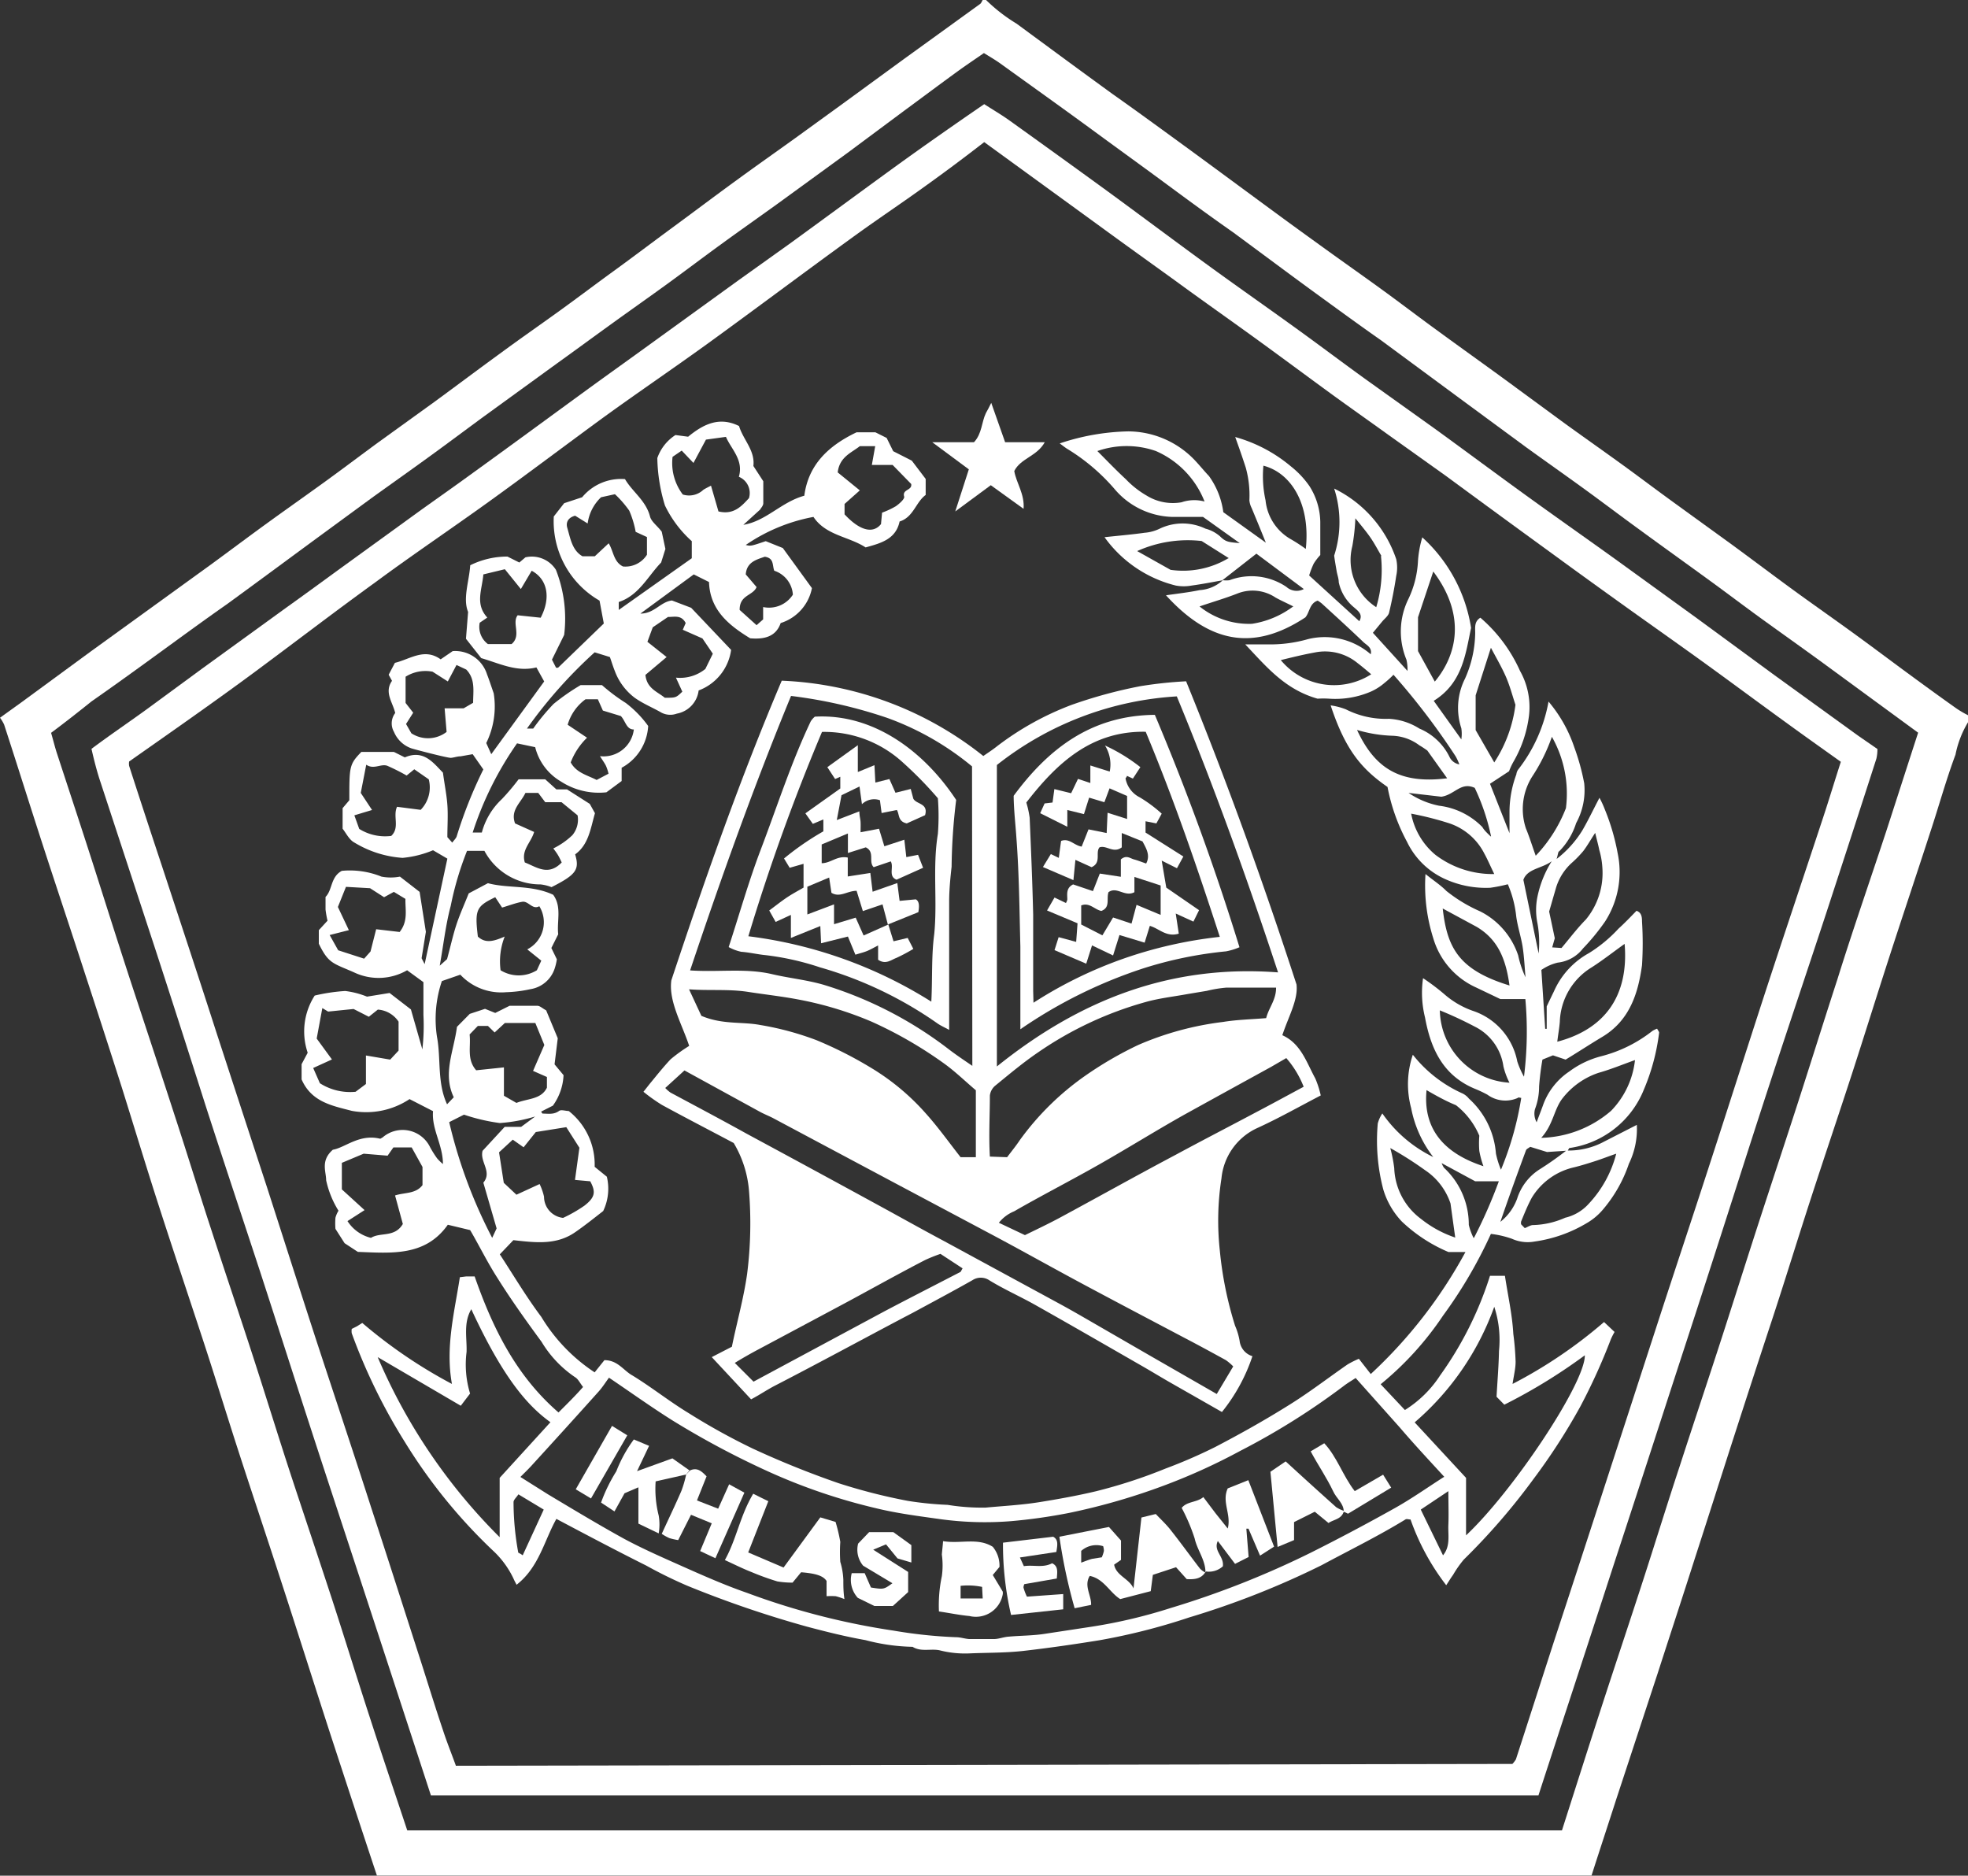 <svg xmlns="http://www.w3.org/2000/svg" viewBox="0 0 129.07 123.01"><rect x="0" y="0" width="129.07" height="123.01" fill="#333333" stroke="none"/><defs><style>.cls-1{fill:#fff;}</style></defs><g id="Layer_2" data-name="Layer 2"><g id="Layer_1-2" data-name="Layer 1"><g id="sUDZjV.tif"><path class="cls-1" d="M64.67,0a11,11,0,0,0,2,1.55C68.79,3.11,70.89,4.66,73,6.19c1.42,1,2.87,2.06,4.3,3.1,2.1,1.53,4.19,3.08,6.29,4.62,1.1.81,2.22,1.62,3.33,2.42,1.26.91,2.53,1.8,3.78,2.71s2.32,1.73,3.49,2.58c1.57,1.15,3.16,2.28,4.73,3.43l3.5,2.57c1.25.91,2.52,1.8,3.78,2.71s2.38,1.76,3.58,2.63l3.77,2.73c1.46,1.07,2.9,2.16,4.36,3.22,1.26.91,2.53,1.8,3.78,2.71s2.27,1.68,3.4,2.51,2.16,1.58,3.25,2.35a6.79,6.79,0,0,0,.74.43v.44a6.57,6.57,0,0,0-.83,2.14c-.62,1.66-1.09,3.38-1.65,5.07-.9,2.78-1.83,5.54-2.73,8.32-.8,2.47-1.57,4.95-2.37,7.42-.9,2.77-1.84,5.54-2.74,8.31s-1.69,5.36-2.56,8-1.66,5.07-2.48,7.61-1.71,5.35-2.57,8c-.8,2.51-1.62,5-2.43,7.51L106,118c-.53,1.65-1.08,3.31-1.62,5H24.72c-1-3-2-6.06-3-9.11-1.13-3.48-2.24-7-3.37-10.46-.9-2.78-1.83-5.54-2.73-8.32-.8-2.47-1.57-5-2.37-7.42-.91-2.77-1.84-5.54-2.74-8.32S8.83,74,8,71.35q-1.2-3.76-2.43-7.51c-.9-2.78-1.83-5.55-2.73-8.32s-1.71-5.36-2.57-8A2.4,2.4,0,0,0,0,47.07l1.39-1,4.54-3.33,3.25-2.35,4.74-3.43c1.16-.85,2.32-1.72,3.49-2.57s2.52-1.8,3.78-2.71,2.38-1.76,3.58-2.64l3.77-2.72c1.46-1.07,2.91-2.16,4.37-3.22,1.25-.92,2.52-1.8,3.78-2.71s2.38-1.76,3.58-2.63S42.79,15.89,44,15c1.46-1.07,2.9-2.16,4.36-3.22,1.26-.92,2.53-1.81,3.78-2.71l3.16-2.29,4-2.92L64.28.26c.08-.06.11-.17.17-.26ZM3.35,48.06c.16.55.25.93.37,1.3C4.55,51.9,5.39,54.43,6.21,57s1.7,5.36,2.57,8,1.83,5.54,2.73,8.32c.81,2.47,1.58,5,2.38,7.43.9,2.77,1.84,5.54,2.74,8.32s1.69,5.36,2.56,8,1.71,5.13,2.55,7.7,1.7,5.37,2.56,8c.79,2.44,1.61,4.86,2.41,7.27h75.73c.87-2.72,1.73-5.43,2.61-8.14s1.83-5.54,2.73-8.32c.8-2.47,1.58-5,2.38-7.42.9-2.78,1.83-5.55,2.73-8.33s1.71-5.36,2.57-8,1.67-5.08,2.49-7.62,1.7-5.36,2.56-8c1-3.21,2.12-6.42,3.18-9.64.7-2.15,1.39-4.31,2.11-6.52L123,46l-3.59-2.63c-1.25-.91-2.52-1.81-3.78-2.72s-2.32-1.72-3.49-2.57c-1.58-1.15-3.16-2.28-4.73-3.43-1.17-.85-2.33-1.73-3.5-2.58s-2.52-1.8-3.78-2.71L96,26.32l-5.42-4c-1.43-1-2.88-2.06-4.31-3.1-1.81-1.32-3.6-2.66-5.42-4-1.43-1-2.88-2.06-4.3-3.11S73.4,9.81,71.83,8.66c-2.07-1.52-4.15-3-6.23-4.5-.35-.25-.72-.46-1.07-.68-.62.43-1.19.81-1.74,1.21-1.17.85-2.33,1.72-3.5,2.58L55.62,10l-4.55,3.31c-1.26.91-2.53,1.8-3.78,2.71s-2.33,1.73-3.5,2.58-2.52,1.8-3.78,2.71S37.69,23,36.52,23.84l-4.74,3.44c-1.16.85-2.32,1.72-3.49,2.57s-2.52,1.81-3.78,2.71L21.18,35c-2.1,1.54-4.19,3.09-6.29,4.62-1.43,1-2.88,2.06-4.31,3.1S7.55,44.92,6,46C5.13,46.7,4.25,47.39,3.35,48.06Z"></path><path class="cls-1" d="M6,49.11c1.34-1,2.55-1.81,3.74-2.68l3.5-2.57,5.52-4c1.12-.8,2.23-1.61,3.34-2.42l5.52-4c1.15-.82,2.3-1.63,3.44-2.46,2.34-1.69,4.67-3.4,7-5.1,1.6-1.17,3.22-2.32,4.83-3.49l5.53-4,3.43-2.45c2.34-1.7,4.67-3.42,7-5.11,1.87-1.35,3.76-2.67,5.7-4,.57.37,1.16.71,1.71,1.11q3.17,2.27,6.32,4.56c2.31,1.69,4.59,3.4,6.9,5.08,1.93,1.4,3.88,2.76,5.81,4.16,1.52,1.1,3,2.22,4.55,3.33l4.31,3.08c2.05,1.49,4.08,3,6.13,4.48s3.88,2.76,5.81,4.15l5.18,3.75,5.07,3.72,5.53,4,1.26.87a2.73,2.73,0,0,1-.07.64q-1.64,5.09-3.3,10.16c-1.28,3.89-2.59,7.77-3.86,11.66-1.16,3.55-2.29,7.12-3.44,10.68-1.09,3.39-2.2,6.77-3.3,10.16s-2.2,6.77-3.31,10.15q-1.77,5.45-3.55,10.87c-.46,1.42-.93,2.84-1.4,4.3H28.26q-2.3-7.05-4.58-14c-1.12-3.42-2.25-6.83-3.36-10.25s-2.16-6.71-3.25-10.06c-1.2-3.66-2.42-7.31-3.61-11C12.37,69,11.3,65.67,10.21,62.32q-1.8-5.49-3.61-11C6.36,50.61,6.17,49.86,6,49.11Zm93.19,66.57a1.72,1.72,0,0,0,.23-.3c.82-2.53,1.64-5.08,2.46-7.62q1.64-5,3.28-10.05,1.75-5.38,3.5-10.77c1.11-3.42,2.25-6.83,3.36-10.25,1.28-3.93,2.53-7.86,3.81-11.79,1.23-3.76,2.49-7.5,3.73-11.26.4-1.21.77-2.44,1.17-3.68-1.26-.9-2.49-1.77-3.71-2.66-1.7-1.23-3.38-2.48-5.08-3.71s-3.52-2.51-5.28-3.77-3.23-2.32-4.83-3.49q-3.51-2.55-7-5.12L91.1,28.55c-1.26-.91-2.53-1.8-3.78-2.71-1.7-1.24-3.38-2.49-5.08-3.72S78.72,19.61,77,18.35c-1.61-1.16-3.23-2.32-4.83-3.49L64.55,9.32c-1.29,1-2.52,1.92-3.79,2.83-1.63,1.18-3.32,2.3-4.95,3.49-3.13,2.27-6.22,4.59-9.35,6.86-2.46,1.78-5,3.49-7.41,5.26s-4.64,3.45-7,5.15-5,3.48-7.41,5.26C22,40.08,19.43,42.05,16.8,44s-5.57,4-8.33,5.94a.85.85,0,0,0,0,.29c.7,2.17,1.41,4.33,2.13,6.5,1.2,3.65,2.41,7.3,3.6,11q1.66,5.09,3.32,10.16c1.08,3.35,2.15,6.71,3.24,10.06,1.2,3.66,2.42,7.3,3.61,11,1.1,3.35,2.17,6.71,3.25,10.06.48,1.5.94,3,1.44,4.48.25.77.56,1.53.84,2.31Z"></path><path class="cls-1" d="M102.73,75.45a4.9,4.9,0,0,0,2.49-.59l2.13-1.09a5.18,5.18,0,0,1-.52,2.55,9.13,9.13,0,0,1-1.76,3.07,4,4,0,0,1-1,.82,9.1,9.1,0,0,1-3.42,1.21,2.51,2.51,0,0,1-1.49-.18,6.34,6.34,0,0,0-1.38-.32,30.25,30.25,0,0,1-3.14,5.36,20.56,20.56,0,0,1-4.09,4.5l1.59,1.69a7.46,7.46,0,0,0,2.31-2.27,23.12,23.12,0,0,0,3.27-6.53l.43,0h.55c.2,1.32.48,2.54.55,3.81a18.1,18.1,0,0,1,.15,1.82c0,.46-.12.91-.2,1.46a30.88,30.88,0,0,0,6-4.06l.69.65a5.21,5.21,0,0,0-.24.47,39.65,39.65,0,0,1-2,4.41A40.49,40.49,0,0,1,100.57,97,42.83,42.83,0,0,1,96,102.28a7,7,0,0,0-.7,1c-.14.19-.26.39-.45.68a15.4,15.4,0,0,1-2.34-4.31c-.13,0-.26-.06-.34,0-1.78,1.09-3.64,2-5.5,3A55.27,55.27,0,0,1,78,106.07a41.13,41.13,0,0,1-5.9,1.5c-1.67.27-3.34.51-5,.7-1.17.13-2.32.11-3.49.16a6.73,6.73,0,0,1-1.94-.19c-.58-.15-1.24.12-1.82-.24a13,13,0,0,1-3.09-.44c-1.3-.23-2.58-.55-3.86-.89A70.6,70.6,0,0,1,45.09,104a29.56,29.56,0,0,1-2.71-1.33c-2-1-3.89-2-5.89-3.06-.8,1.43-1.14,3.17-2.61,4.32-.1-.19-.16-.3-.21-.42a6,6,0,0,0-1.35-1.83,35.13,35.13,0,0,1-5.76-7.1,37.77,37.77,0,0,1-3.49-7.14.85.85,0,0,1,0-.29l.34-.17.35-.22a32.25,32.25,0,0,0,5.88,4c-.44-2.42.17-4.72.52-7l.41-.05h.56c1.18,3.38,2.72,6.52,5.5,8.92.58-.58,1.1-1.09,1.61-1.67-.21-.27-.33-.53-.52-.64A7.37,7.37,0,0,1,35.52,88c-1-1.36-2-2.76-2.89-4.18-.58-.9-1.07-1.87-1.6-2.81-.07-.12-.14-.25-.2-.34l-1.46-.35c-1.48,2.09-3.69,1.86-5.9,1.78l-.87-.57L22,80.59a4.49,4.49,0,0,1,0-.73,1.74,1.74,0,0,1,.2-.46,6.28,6.28,0,0,1-.81-2c0-.58-.38-1.28.44-2,.82-.14,1.74-1.06,3.11-.72a1.77,1.77,0,0,0,.17-.1,2,2,0,0,1,3.1.66,6.89,6.89,0,0,0,.46.73,3.42,3.42,0,0,0,.38.37c0-1.27-.75-2.27-.65-3.47l-1.54-.79a5.14,5.14,0,0,1-3.79.77c-1.3-.34-2.64-.58-3.29-2.06v-1l.4-.75a4.35,4.35,0,0,1,.46-3.75,11.81,11.81,0,0,1,2-.3,5.69,5.69,0,0,1,1.43.37l1.48-.24,1.4,1.08.75,2.62a13.59,13.59,0,0,0,.07-2.26c0-.7,0-1.4,0-2.15l-1.07-.78a3.74,3.74,0,0,1-3.5.13c-1.37-.6-1.66-.57-2.29-1.87V61l.57-.62a6.6,6.6,0,0,1-.13-.73c0-.25,0-.51,0-.83.46-.45.32-1.31,1.07-1.71a5.54,5.54,0,0,1,2.6.38,3.24,3.24,0,0,0,1.21,0l1.29,1,.41,2.62-.28,1.73.2.39,1.49-6.92-.94-.55a6.74,6.74,0,0,1-2,.5,7,7,0,0,1-3.15-1c-.35-.18-.56-.64-.78-.91V53l.44-.52c0-2.23,0-2.35.79-3.17h2.13l.72.36c1.23-.53,1.86.35,2.5,1,.1.76.24,1.43.29,2.11s0,1.4,0,2.12l.32.36c.11-.16.26-.28.3-.44a29.33,29.33,0,0,1,1.74-4.36l-.7-1-.79.14c-.21,0-.42.08-.63.1s-2.45-.57-2.59-.62A1.93,1.93,0,0,1,25.84,48a1.12,1.12,0,0,1,.08-1.24c-.16-.7-.74-1.36-.21-2.11l-.22-.4.41-.78c1-.24,1.93-1,3-.23l.79-.54a2.19,2.19,0,0,1,2.25,1.52c.14.36.26.73.44,1.25a5.44,5.44,0,0,1-.49,3.26l.33.73,3.47-4.77-.51-.92c-1.3.32-2.41-.26-3.62-.61l-1-1.27.14-1.76c-.36-.88.07-2,.14-3.06a5.47,5.47,0,0,1,2.44-.57l.78.39.4-.34a1.87,1.87,0,0,1,2,.82A8.76,8.76,0,0,1,37,41.64l-.8,1.62.27.53c.06,0,.11,0,.13,0l3-2.9-.28-1.5a6,6,0,0,1-3-5.52L37,33l1.18-.39a3.31,3.31,0,0,1,2.81-1.19c.48.83,1.37,1.4,1.64,2.45.09.35.49.62.77,1L43.64,36l-.28.89c-.87.9-1.46,2.16-2.78,2.59V40l4.79-3.39V35.49a7.51,7.51,0,0,1-1.76-2.34,11.19,11.19,0,0,1-.5-3.11,2.94,2.94,0,0,1,1.19-1.51l.83.11c.93-.76,2-1.37,3.34-.7.27.9,1.06,1.6.94,2.62l.65,1c0,.48,0,1,0,1.44,0,.17-.16.32-.21.42l-1.1,1c1.51-.25,2.49-1.5,4-1.91.26-2,1.54-3.26,3.43-4.16h1.23l.74.37.43.87,1.22.62.91,1.2v1.05c-.65.47-.8,1.46-1.71,1.74-.25,1.16-1.21,1.42-2.23,1.7-1.1-.72-2.61-.78-3.42-2a11.55,11.55,0,0,0-4.44,1.84c.33.08.33.08,1.31-.25l1.12.45,1.91,2.63a3,3,0,0,1-2.05,2.29c-.31.9-1.08,1.08-2,1C47.79,41,46.56,40,46.5,38.17l-1-.5L42,40.24c.92,0,1.31-.77,2.07-.86l1.26.48,2.62,2.76a3.32,3.32,0,0,1-2.13,2.66,1.76,1.76,0,0,1-1.43,1.52,1.25,1.25,0,0,1-1-.06c-.59-.34-1.24-.6-1.79-1A3.9,3.9,0,0,1,40.32,44c-.12-.3-.21-.6-.32-.91l-1-.31a30.75,30.75,0,0,0-4.44,5l.41,0a14.23,14.23,0,0,1,1.33-1.61,14.11,14.11,0,0,1,1.78-1.24h1.4a12,12,0,0,0,1.56,1.17,7.07,7.07,0,0,1,1.47,1.51,3.32,3.32,0,0,1-1.74,2.74v.87l-1,.74a4.57,4.57,0,0,1-3-.72A3.61,3.61,0,0,1,35.1,49l-1.19-.25A22,22,0,0,0,31,54.6h.6a4.63,4.63,0,0,1,1.31-2.19,14.58,14.58,0,0,0,1.1-1.3h1.75l.73.66h.7l1.49.95.34.61c-.29,1-.41,2.06-1.3,2.7.3,1,.07,1.33-1.55,2.15a2.81,2.81,0,0,0-.72-.18,4.15,4.15,0,0,1-3.68-2.2H30.63a20.61,20.61,0,0,0-1.07,3.61c-.33,1.23-.47,2.52-.72,3.92l.48-.43c.23-.84.38-1.54.6-2.22s.51-1.31.82-2.09L32,57.92c1.33.36,2.85.09,4.28.76.58.79.23,1.73.33,2.59l-.45.9.36.74a3.43,3.43,0,0,1-.15.63,2,2,0,0,1-1.58,1.33,8.54,8.54,0,0,1-1.6.2,3.67,3.67,0,0,1-3-1.15l-1.21.42A7.75,7.75,0,0,0,28.66,68c.27,1.44,0,3,.66,4.42l.44-.46c-.74-1.55,0-3,.21-4.62l.84-.85,1-.33.67.27.94-.47c.57,0,1.2,0,1.82,0,.17,0,.32.16.58.3l.76,1.83-.21,1.71.59.71a3.69,3.69,0,0,1-.7,2l-.77.39s.07.13.1.13c.36,0,.72.08,1.07-.17.14-.11.42,0,.64,0A4.47,4.47,0,0,1,39,76.52l.8.65a3.39,3.39,0,0,1-.24,2.25c-.59.46-1.19.94-1.81,1.37-1.23.87-2.59.71-4.08.54l-.89.93c.89,1.36,1.73,2.78,2.72,4.1A11.4,11.4,0,0,0,39,90l.64-.8c.88,0,1.26.69,1.83,1,1.26.77,2.42,1.7,3.69,2.47A42.68,42.68,0,0,0,49.37,95,60.14,60.14,0,0,0,55,97.27a37.45,37.45,0,0,0,4.55,1.16,22.44,22.44,0,0,0,2.6.26,14,14,0,0,0,2.49.18c1.18-.11,2.36-.17,3.54-.36s2.47-.42,3.69-.71a33.4,33.4,0,0,0,4.57-1.49,33.55,33.55,0,0,0,3.25-1.41c1.65-.86,3.29-1.78,4.87-2.77,1.32-.82,2.55-1.77,3.82-2.65a6.36,6.36,0,0,1,.74-.37l.78,1a31.05,31.05,0,0,0,6.21-8H95a10.19,10.19,0,0,1-3.06-2A5.22,5.22,0,0,1,90.72,78a12.6,12.6,0,0,1-.36-4.32,2.17,2.17,0,0,1,.3-.66A8.67,8.67,0,0,0,94,75.88a7.55,7.55,0,0,1-1.45-3.21,6,6,0,0,1,.11-3.5,8.63,8.63,0,0,0,3.26,2.54,1.24,1.24,0,0,1,.42.34,5.41,5.41,0,0,1,1.77,3.6,5.71,5.71,0,0,0,.33,1.06A20.69,20.69,0,0,0,99.77,72c-.09,0-.18-.06-.22,0a2,2,0,0,1-2-.21,7.92,7.92,0,0,0-.78-.37c-2.11-.86-2.93-2.61-3.31-4.69a6.67,6.67,0,0,1-.13-2.58,14.68,14.68,0,0,1,1.5,1.14,5.72,5.72,0,0,0,1.76,1,4.37,4.37,0,0,1,2.92,3.32,5.51,5.51,0,0,0,.44,1,23.86,23.86,0,0,0,.09-5.09H98.4l-1.59-.76A5.12,5.12,0,0,1,94,61.53a11.42,11.42,0,0,1-.51-4.21c.49.4,1,.73,1.37,1.11a9.87,9.87,0,0,0,2.22,1.34,5,5,0,0,1,2.49,2.89,6.51,6.51,0,0,0,.48,1.43c-.06-.68-.09-1.36-.19-2s-.33-1.32-.42-2a7.25,7.25,0,0,0-.55-2.1,10.17,10.17,0,0,1-1.15.23,6.46,6.46,0,0,1-2.94-.56,5.09,5.09,0,0,1-2.52-2.45A12.45,12.45,0,0,1,91,51.61c-1.67-1.16-2.75-2.38-3.73-5.35a4.37,4.37,0,0,1,1,.26,5.76,5.76,0,0,0,2.82.62,4.15,4.15,0,0,1,2,.64,3.86,3.86,0,0,1,2,1.91.89.89,0,0,0,.62.44,3.32,3.32,0,0,0-.25-.54,46,46,0,0,0-4.07-5.34,5.68,5.68,0,0,1-.58.53,3.64,3.64,0,0,1-.89.57,5.89,5.89,0,0,1-2.75.47,6.09,6.09,0,0,0-.76,0c-2.14-.61-3.34-2.08-4.74-3.56.62,0,1.09,0,1.56,0a9,9,0,0,0,2.57-.35,4.61,4.61,0,0,1,4.1,1c.1-.45-.27-.6-.48-.8-.9-.86-1.82-1.7-2.74-2.54a2.4,2.4,0,0,0-.26-.18c-.54.18-.52.76-.81,1.1-3.46,2.28-6.33,1.63-9.14-1.45.75-.11,1.49-.19,2.21-.34a2.46,2.46,0,0,0,1.52-.65,1.61,1.61,0,0,0,.44,0,4.09,4.09,0,0,1,3.73.44,1,1,0,0,0,1.14.14L82.4,36.31l-2.24,1.75c-.67.12-1.34.25-2,.34a2.85,2.85,0,0,1-1.05,0,8.16,8.16,0,0,1-4.67-3.17c.91-.1,1.77-.17,2.62-.29a2.76,2.76,0,0,0,1-.27,3.48,3.48,0,0,1,3,0,2.36,2.36,0,0,1,.94.49c.39.38.53.39,1.31.46l-2.41-1.72c-.69,0-1.35,0-2,0a5.14,5.14,0,0,1-3.76-1.78A13,13,0,0,0,70,29.44c-.15-.09-.29-.21-.5-.36a15,15,0,0,1,4.5-.79A6.06,6.06,0,0,1,78.18,30c.39.38.73.82,1.11,1.22a5.22,5.22,0,0,1,.94,2.37l2.79,2c-.35-.87-.64-1.57-.93-2.27a1.41,1.41,0,0,1-.15-.51,6.77,6.77,0,0,0-.24-2.15c-.21-.65-.43-1.28-.69-2a9.74,9.74,0,0,1,3.67,1.94,6,6,0,0,1,1.2,1.28,4.5,4.5,0,0,1,.71,2.35v2.17a3.74,3.74,0,0,0-.43.56,5.85,5.85,0,0,0-.3.78l3.29,3c.26-.45-.09-.68-.35-.91a2.91,2.91,0,0,1-1-1.65c0-.25-.1-.49-.14-.74s-.1-.55-.16-1a7.14,7.14,0,0,0,0-4.4,8,8,0,0,1,4.07,4.63,2.55,2.55,0,0,1,0,1.1c-.12.81-.28,1.62-.47,2.42-.06.21-.29.38-.45.57l-.61.74L92.31,44a2.85,2.85,0,0,0-.07-.74,4.82,4.82,0,0,1,.14-4A6.51,6.51,0,0,0,93,36.75a7.12,7.12,0,0,1,.28-1.51,10.14,10.14,0,0,1,3.2,5.94c-.36,1.67-.55,3.61-2.45,4.78l1.81,2.53a2.46,2.46,0,0,0,0-.73,4.26,4.26,0,0,1,.24-3.25,7.55,7.55,0,0,0,.67-3c0-.36-.07-.75.34-1A9.94,9.94,0,0,1,99.69,44a4.83,4.83,0,0,1,.59,2.92,8,8,0,0,1-1,3,4.33,4.33,0,0,0-.31.66l-1.25.82L99,54.64c0-.65,0-1,0-1.44a7.11,7.11,0,0,1,.45-2.42.67.67,0,0,1,.11-.3,10.17,10.17,0,0,0,2-4.47,9.16,9.16,0,0,1,1.69,3,14.72,14.72,0,0,1,.65,2.36,4.49,4.49,0,0,1-.53,2.61,4.63,4.63,0,0,1-1.11,1.85c-.07,0-.07.18-.17.5a7,7,0,0,0,1.68-1.86c.38-.65.7-1.33,1.13-2.15a6.28,6.28,0,0,1,.35.76,14.34,14.34,0,0,1,.84,2.86,6,6,0,0,1-.82,4.49,14.36,14.36,0,0,1-1.45,1.77,2.43,2.43,0,0,1-1.66.93,3.16,3.16,0,0,0-1.07.48l.25,3.86h.1V66c.19-.4.33-.69.48-1a5.3,5.3,0,0,1,2.3-2.5,9.33,9.33,0,0,0,1.93-1.6c.41-.37.79-.77,1.18-1.17.33.12.36.4.36.7a22.87,22.87,0,0,1,0,2.87c-.26,1.9-.84,3.66-2.64,4.72-.8.48-1.59,1-2.37,1.47l-.83-.28-.69.28a17.08,17.08,0,0,0-.22,1.77,4.13,4.13,0,0,1-.27,1.48,1.17,1.17,0,0,0,.11.86c.13-.36.27-.71.4-1.07a4.46,4.46,0,0,1,1.74-2.26,6,6,0,0,1,2.09-1,9,9,0,0,0,3.36-1.66,1.8,1.8,0,0,1,.31-.15c.05.11.15.21.13.28a13.8,13.8,0,0,1-1,3.72,6.2,6.2,0,0,1-4.89,3.83s-.07.11-.1.17l-1.36.09-1.1-.34c-.12.09-.25.14-.28.23-.56,1.52-1.1,3-1.68,4.69a3.45,3.45,0,0,0,1.1-1.52,3.54,3.54,0,0,1,1.47-1.92A20.43,20.43,0,0,0,102.73,75.45Zm-8,21.41c-1-1.09-2-2.16-2.93-3.25l-2.89-3.24c-.24.16-.52.32-.78.52a46.6,46.6,0,0,1-6.77,4.25,39.75,39.75,0,0,1-4.88,2.23,42.26,42.26,0,0,1-6.37,1.85,35.82,35.82,0,0,1-3.82.54,21.5,21.5,0,0,1-4.6-.13c-1.42-.2-2.85-.38-4.24-.72a38.28,38.28,0,0,1-7.07-2.41,56.35,56.35,0,0,1-6.28-3.35c-1.4-.88-2.75-1.85-4.16-2.8-.21.28-.42.62-.68.91-1.46,1.63-2.94,3.26-4.42,4.88-.21.23-.44.45-.71.72L35.94,98c1.67,1,3.33,2,5,2.92,1.23.66,2.51,1.22,3.79,1.79s2.81,1.25,4.26,1.75a47.65,47.65,0,0,0,9.63,2.48,31.16,31.16,0,0,0,4.09.43c.28,0,.56.1.85.12.54,0,1.09,0,1.63,0,.32,0,.63-.14,1-.16.79-.07,1.58-.06,2.38-.19l3.09-.47a34.08,34.08,0,0,0,5.1-1.21A59.38,59.38,0,0,0,86,101.81q2.79-1.4,5.52-2.93C92.62,98.26,93.65,97.53,94.7,96.86ZM98,85.7a18,18,0,0,1-5.22,7.58l3.37,3.64v3.77c3.1-2.91,7.82-10,7.79-11.81a36.29,36.29,0,0,1-5.28,3.24l-.51-.52c.06-1.08.14-2,.16-3A7,7,0,0,0,98,85.7ZM32.77,96.92l3.33-3.65c-1.55-1.11-3.15-3-5.19-7.41-.53.9-.28,1.87-.31,2.8a6.53,6.53,0,0,0,.23,2.73l-.61.8L24.77,89a37.28,37.28,0,0,0,8,11.81Zm2.37-22.68-.8,1-.71-.5-.9.83.31,2,.83.78,1.52-.7a3.93,3.93,0,0,1,.29.83,1.4,1.4,0,0,0,1.25,1.39,9.25,9.25,0,0,0,1.41-.81c.7-.55.74-.9.37-1.59l-1-.09L38,75.27l-.86-1.35Zm-14-8.13-.37,2,1,1.37-1.23.56.44,1a3.69,3.69,0,0,0,2.34.56l.68-.51V69.22l1.59.27.55-.59V67a1.78,1.78,0,0,0-1.36-.79l-.59.47-1-.51-1.67.17ZM22.42,78l1.49,1.36-1.12.72a2.54,2.54,0,0,0,1.54,1.1c.62-.39,1.55,0,2.09-.91l-.51-1.87c.63-.21,1.35-.09,1.8-.68V76.53L27,75.25H25.8l-.38.54-1.57-.13-1.43.6ZM30.8,67.84c.09.83-.2,1.63.43,2.35L33.05,70v1.86l.82.47c.75-.3,1.62-.22,2-1v-.7l-.91-.4.74-1.7-.59-1.44h-2l-.67.62L32,67.28h-.66Zm1.68-9c-1.25.6-1.35.82-1.14,2.58.5.47,1.05.31,1.76,0a4.46,4.46,0,0,0-.27,2.21,2.27,2.27,0,0,0,2.38,0L35.5,63l-.92-.74a2,2,0,0,0,.79-2.83c-.45.26-.71-.36-1.12-.29s-.88.25-1.32.38ZM56.39,29.26c-.54.43-1.33.7-1.45,1.72l1.45,1.18-1,.89v.68c1,1.08,1.87,1.29,2.39.64l.07-.75a5.39,5.39,0,0,0,.9-.42c.23-.16.59-.48.55-.63-.15-.5.54-.39.46-.83l-1.22-1.25H57.18l.22-1.23Zm-7.93,2c.32-1.1-.51-1.81-.85-2.61l-1.31.18-.82,1.53-.77-.81-.6.41a3.41,3.41,0,0,0,.67,2.47,1.36,1.36,0,0,0,1.35-.31c.16-.1.33-.18.5-.27l.49,1.69c1,.24,1.51-.34,2-.87A1.15,1.15,0,0,0,48.46,31.27Zm-13,9.25c.69-1.32.44-2.53-.59-3.08l-.71,1.2-1.05-1.3-1.41.34c-.08,1-.56,1.94.26,2.83l-.5.34A1.41,1.41,0,0,0,32,42.24h1.55c.67-.56,0-1.38.4-1.89Zm2.26-6.69c-.48.13-.61.45-.52.78.21.71.32,1.49,1,1.88h.81l.91-.85c.32.52.32,1.22.94,1.52a1.67,1.67,0,0,0,1.57-.77V35.22l-.74-.34a6.32,6.32,0,0,0-.42-1.39,6.94,6.94,0,0,0-.94-1.08l-.91.2a2.9,2.9,0,0,0-.88,1.72Zm64.36,34.51c3.08-.79,4.76-2.93,4.47-6.43-.69.49-1.4,1.05-2.16,1.54A4.34,4.34,0,0,0,102.3,67C102.27,67.41,102.19,67.83,102.13,68.34Zm.33-6.16c.51-.6,1-1.26,1.6-1.87a4.78,4.78,0,0,0,1.08-3.4,5.14,5.14,0,0,0-.2-1.15c-.07-.35-.17-.7-.27-1.13-.31.47-.52.85-.78,1.19a7.18,7.18,0,0,1-.77.79,3.61,3.61,0,0,0-1.05,1.73c-.15.51-.29,1-.42,1.45l.37,1.75-.17.6ZM100,80.54c.18-.06.38-.21.57-.2a5.5,5.5,0,0,0,2.08-.48,3,3,0,0,0,1.55-.92A7.54,7.54,0,0,0,106,75.66c-.47.16-.9.33-1.33.47s-.94.3-1.42.42a4.37,4.37,0,0,0-2.79,2c-.27.5-.47,1-.7,1.56a.53.53,0,0,0,0,.18ZM24.4,53.12l-1.16.35.32.89a3.19,3.19,0,0,0,2.1.46c.58-.55.09-1.29.38-1.91l1.55.2a2.11,2.11,0,0,0,.53-2l-.95-.66-.5.41a13.75,13.75,0,0,0-1.27-.64c-.43-.15-.88.27-1.38-.07L23.66,52ZM79,32.89a6,6,0,0,0-3.19-3.31,5.81,5.81,0,0,0-3.84,0c.61.61,1.22,1.25,1.87,1.85a6.06,6.06,0,0,0,1.36,1.07,3.27,3.27,0,0,0,2.29.44A2.58,2.58,0,0,1,79,32.89ZM29.94,43.61l-.57,1.08-1-.64a2.45,2.45,0,0,0-1.77.33V46.1l.5.64-.47.74.35.61A2,2,0,0,0,29.29,48l-.13-1.55h1.25l.62-.36c0-.76.16-1.55-.45-2.18ZM21.62,61.32l.56,1,1.7.55.42-.47.37-1.46,1.54.18c.57-.72.36-1.45.38-2.17l-.76-.46-.64.35-.92-.59-1.58-.09-.53,1.32L22.88,61Zm79.46,13.3a7.27,7.27,0,0,0,4.58-1.77,5.65,5.65,0,0,0,1.57-3.33c-.79.28-1.58.61-2.4.84A5,5,0,0,0,102.5,72C101.91,72.73,101.88,73.75,101.08,74.62ZM42.46,42.09l1.26,1-1.39,1.17c.09.9.79,1.1,1.27,1.5.73,0,.73,0,1.15-.4l-.42-.92a2.63,2.63,0,0,0,1.93-.57l.49-1-.68-1-1.29-.57.19-.44c-.29-.56-.76-.39-1.16-.4l-1,.68ZM102.7,53a7.55,7.55,0,0,0-.92-4.68,11.85,11.85,0,0,1-1.3,2.62,4,4,0,0,0-.4,3.4c.23.55.4,1.12.64,1.78A9.51,9.51,0,0,0,102.7,53ZM39.91,50.74a2.89,2.89,0,0,0-.17-.52c-.09-.18-.21-.34-.39-.63a2,2,0,0,0,2.22-1.75c-.49,0-.53-.53-.85-.88l-1.18-.36-.33-.74H38.4a3.14,3.14,0,0,0-1.17,1.67l1.27.85A4.49,4.49,0,0,0,37.43,50c.38.69,1.08.83,1.7,1.15ZM34.46,52c-.32.67-1,1.13-.68,2l1.25.56c-.2.7-.86,1.18-.61,2,.77.3,1.54.92,2.42,0-.09-.19-.16-.34-.25-.49s-.2-.29-.3-.43a4.91,4.91,0,0,0,1.25-.87,1.59,1.59,0,0,0,.34-1.3l-1.05-.86H35.76L35.3,52Zm-5,21.59a32.31,32.31,0,0,0,2.82,7.59l.29-.62-.87-3c.6-.71-.25-1.37-.05-2.09L33.1,73.9h1.08l.92-.68a10.46,10.46,0,0,1-2.32.43,12.38,12.38,0,0,1-2.35-.55ZM97.78,42.48l-1,3.12v2.28L98,50a8.94,8.94,0,0,0,1.39-3.78c-.2-.6-.37-1.26-.64-1.87S98.13,43.14,97.78,42.48ZM93,42.7l1.1,2C95.52,43,96.2,40.4,94,37.48l-1,3Zm2.13,36.22a4.24,4.24,0,0,0-1.67-2.18,23.68,23.68,0,0,0-2.28-1.45,9.28,9.28,0,0,1,.26,1.32,4.34,4.34,0,0,0,1.76,3.33,7.34,7.34,0,0,0,2.24,1.22ZM99,64.63c-.23-1.67-.72-3-2.16-3.85l-2.22-1.2C94.91,62.2,95.71,63.62,99,64.63Zm-1-7.31c-.28-.58-.46-1-.65-1.34A4,4,0,0,0,95.07,54a20.57,20.57,0,0,0-2.52-.64,4.63,4.63,0,0,0,1.59,2.7A6.19,6.19,0,0,0,98,57.32Zm1,13.69a4.82,4.82,0,0,1-.4-1.08,3.44,3.44,0,0,0-1.89-2.61,24.94,24.94,0,0,0-2.28-1.06A4.85,4.85,0,0,0,98.94,71ZM89,47.87c1.15,2.48,2.77,3.57,5.91,3.17l-1.3-1.82c-.1-.07-.31-.22-.52-.34a3.12,3.12,0,0,0-1.8-.63A9.06,9.06,0,0,1,89,47.87Zm4.56,23.61c-.24,2.43,1,4.11,3.73,5a6.15,6.15,0,0,1-.27-1,6.3,6.3,0,0,1,0-1,5,5,0,0,0-1.53-2C94.85,72.22,94.23,71.88,93.54,71.48ZM85.64,36c.32-3-1-5-2.78-5.46A7.33,7.33,0,0,0,83,32.81a3.31,3.31,0,0,0,1.69,2.57A10.67,10.67,0,0,1,85.64,36ZM48.51,40l1.11,1,.43-.38,0-.81A1.86,1.86,0,0,0,52,39a1.77,1.77,0,0,0-1.22-1.57c-.14-.37,0-.82-.62-.92-.55.19-1.19.35-1.25,1.16l.71.83C49.38,39.08,48.5,39,48.51,40ZM84,43.29a4.53,4.53,0,0,0,5.93.93c-.33-.28-.6-.51-.89-.73a3.36,3.36,0,0,0-2.81-.7C85.46,42.93,84.73,43.11,84,43.29Zm.84-3.51c-.43-.22-.82-.39-1.18-.59a2.71,2.71,0,0,0-2.47-.28c-.81.32-1.64.56-2.52.86a5.18,5.18,0,0,0,3.44,1.14A6,6,0,0,0,84.8,39.78Zm-4.24-3.17-1.79-1.13a8.09,8.09,0,0,0-4.23.66l2.19,1.23A5.79,5.79,0,0,0,80.56,36.61Zm10-.15c-.23-.39-.45-.81-.71-1.19s-.61-.8-1-1.28a13.13,13.13,0,0,1-.2,1.83,3.68,3.68,0,0,0,1.57,4A8.54,8.54,0,0,0,90.57,36.46Zm6.07,44.72a32.35,32.35,0,0,0,1.63-3.71H96.75l-2.2-1.19a1.48,1.48,0,0,0,.15.3,5.08,5.08,0,0,1,1.63,3.75A4,4,0,0,0,96.64,81.18Zm1.12-26.33a14.13,14.13,0,0,0-1.07-3.18c-.91-.42-1.31.45-2.19.58L92.38,52a5.48,5.48,0,0,0,2,.84,4.78,4.78,0,0,1,2.84,1.4C97.35,54.47,97.56,54.65,97.76,54.85ZM34.28,102,35.66,99,34,98c-.13.2-.31.35-.32.5a18.48,18.48,0,0,0,.31,3.32C34,101.84,34.13,101.88,34.28,102Zm58.9-3,1.46,3c.5-.61.32-1.32.35-2s0-1.44,0-2.21Zm7.73-36.47a7.15,7.15,0,0,0-.08-2,4.3,4.3,0,0,1,0-1.71,7.06,7.06,0,0,1,.94-2.34c-.64.48-1.6.48-1.86,1.22Z"></path><path class="cls-1" d="M51.27,44.64a22.67,22.67,0,0,1,13.22,4.94c.27-.19.6-.4.9-.64a19.13,19.13,0,0,1,4.88-2.71A31,31,0,0,1,74.79,45a27.19,27.19,0,0,1,3-.32c2.64,6.48,5,13,7.24,19.88.12,1-.52,2.09-.93,3.33,1.22.55,1.58,1.77,2.16,2.83a6.12,6.12,0,0,1,.36,1.12c-1.46.76-2.8,1.52-4.21,2.16a4.05,4.05,0,0,0-2.3,3.27A18.06,18.06,0,0,0,80,82a24,24,0,0,0,1,4.94,4.24,4.24,0,0,1,.3,1,1.19,1.19,0,0,0,.84,1,11.71,11.71,0,0,1-2,3.66l-3.28-1.87c-.72-.41-1.42-.84-2.14-1.25-2.28-1.31-4.55-2.62-6.84-3.91-1-.56-2-1-3-1.61a1,1,0,0,0-1.11,0c-1.29.73-2.59,1.42-3.88,2.12l-.67.35c-2.8,1.48-5.6,3-8.39,4.44-.54.28-1,.6-1.57.9L46.68,89,48,88.32c.32-1.58.77-3.15,1-4.78a26.46,26.46,0,0,0,.12-5.48,7.23,7.23,0,0,0-1-3.1c-1.6-.85-3.17-1.66-4.71-2.5a11.45,11.45,0,0,1-1.21-.86c.21-.26.35-.45.51-.64.41-.5.81-1,1.27-1.49a10.51,10.51,0,0,1,1.22-.88c-.49-1.47-1.36-2.94-1.17-4.3C46.3,57.45,48.57,51,51.27,44.64Zm12.48,5.62a18.6,18.6,0,0,0-5.59-3.19,31.47,31.47,0,0,0-6.28-1.43c-2.44,5.92-4.61,12-6.62,18,1.85.13,3.61-.16,5.35.24,1.18.28,2.41.39,3.56.75a25.72,25.72,0,0,1,8,4.14c.49.38,1,.72,1.6,1.13ZM83.82,63.77c-2.06-6.26-4.22-12.25-6.64-18.1a21,21,0,0,0-11.8,4.5V69.94C70.74,65.63,76.69,63.23,83.82,63.77ZM43.63,71.35a2.21,2.21,0,0,0,.34.3c1.68.9,3.36,1.79,5,2.7q4.23,2.28,8.44,4.58c1.51.82,3,1.66,4.54,2.48l7.48,4.06c.7.38,1.38.77,2.07,1.17l4,2.31,4.3,2.47,1.08-1.81a3.53,3.53,0,0,0-.48-.41c-.91-.5-1.83-1-2.75-1.48-2.16-1.14-4.33-2.28-6.48-3.43S67,82,64.85,80.86l-6-3.19-8.18-4.36c-.26-.13-.53-.24-.78-.37l-5-2.74Zm22.42,4.54c.31-.41.58-.74.82-1.1a18.06,18.06,0,0,1,4.33-4.26,24,24,0,0,1,3.45-2,20,20,0,0,1,5.56-1.51c.92-.15,1.86-.17,2.83-.25.17-.68.66-1.2.65-2-1.14,0-2.2,0-3.27,0a8.2,8.2,0,0,0-1.27.21l-1.26.21c-.92.17-1.85.27-2.74.52a23.48,23.48,0,0,0-7.06,3.3c-1,.68-1.9,1.44-2.82,2.19a1,1,0,0,0-.35.65c0,1.31-.08,2.63,0,4ZM46,66.62c1.4.59,2.65.37,3.86.6a19.26,19.26,0,0,1,3.7,1A26.16,26.16,0,0,1,57.08,70,15.35,15.35,0,0,1,60.7,73c.82.91,1.53,1.91,2.3,2.89h1V71.5c-.7-.59-1.35-1.23-2.09-1.76A27.25,27.25,0,0,0,57.16,67a23,23,0,0,0-4.79-1.45c-1.1-.21-2.21-.33-3.3-.5-1.29-.2-2.54-.07-3.88-.17ZM67.22,81c.8-.39,1.58-.76,2.34-1.17,2.52-1.36,5-2.75,7.57-4.11,1.7-.92,3.43-1.81,5.14-2.72,1.07-.56,2.13-1.14,3.23-1.73a6.4,6.4,0,0,0-1.14-1.88l-1,.58c-1.82,1-3.64,2-5.45,3S74,75.28,72.08,76.37s-3.71,2-5.57,3.07a2.47,2.47,0,0,0-1,.75Zm-5.54,1.23a10.39,10.39,0,0,0-1,.4c-1.94,1-3.86,2.09-5.8,3.12L49.73,88.5c-.49.26-1,.55-1.54.88l1.23,1.23,1.86-1L58,86c1.65-.87,3.32-1.72,5-2.59,0,0,.07-.12.13-.23Z"></path><path class="cls-1" d="M68.52,29c-.51.93-1.58,1.05-2,1.89.13.78.69,1.51.61,2.48l-2.15-1.55-2.33,1.72.89-2.76L61.14,29h2.74c.53-.57.49-1.31.78-1.91.1-.18.2-.36.35-.67L65.92,29Z"></path><path class="cls-1" d="M79.05,103.11c-.27.42-.68.48-1.22.45l-.7-.78-1.52.5-.14,1.07-2,.52c-.69-.43-1.08-1.34-2-1.52-.4.65.11,1.26.09,1.9l-1.08.22a35.41,35.41,0,0,1-1-4.69l1.67-.33,1.58-.31.79.89v1.27l-.45.31c.13.73,1,.92,1.27,1.56l.52-4.65.94-.23c.36.38.72.71,1,1.08.65.82,1.26,1.67,1.9,2.5a1.25,1.25,0,0,0,.34.25Zm-8.14-.63c.33-.12.52-.2.72-.25l.63-.1a2.29,2.29,0,0,0,.14-.42,1.18,1.18,0,0,0-.05-.31,1.49,1.49,0,0,0-1.44.31Z"></path><path class="cls-1" d="M51.39,102.8l2.41-3.29,1,.3a11.12,11.12,0,0,1,.31,1.31,9.45,9.45,0,0,0,0,1.31,4.7,4.7,0,0,1,.2,1.17c0,.4,0,.79.07,1.27a4.67,4.67,0,0,0-.57-.19,5,5,0,0,0-.6,0l0-1c-.23-.34-.69-.49-1.67-.57l-.56.68a6,6,0,0,1-1-.08,17.46,17.46,0,0,1-1.71-.62c-.56-.22-1.1-.49-1.73-.78.76-1.36,1-2.92,1.86-4.35l.5.25.49.24-1.32,3.36Z"></path><path class="cls-1" d="M79.06,103.12c0-.82-.54-1.46-.71-2.23a12.19,12.19,0,0,0-.85-2c.35-.44,1-.35,1.42-.71l.8,1.06.8,1c.25-.93-.41-1.73,0-2.63l1.35-.54,1.69,4.36-.92.59-.76-1.77-.14,0,.15,1.86-.89.45-1.13-1.5c-.31.65.42,1,.33,1.66a1.36,1.36,0,0,1-1.1.34Z"></path><path class="cls-1" d="M61.85,101.07c1.15.19,2.27-.25,3.26.37a1.94,1.94,0,0,1,.44,1.32l-.44.53.65,1.08a.51.51,0,0,1,0,.21,1.79,1.79,0,0,1-2.18,1.4c-.64-.06-1.27-.19-2-.3a9.17,9.17,0,0,1,.19-2.31,5.15,5.15,0,0,0,0-1.42C61.79,101.67,61.83,101.39,61.85,101.07Zm2.56,3A4.56,4.56,0,0,0,63,104v.83h1.45Z"></path><path class="cls-1" d="M69.73,104.54v1l-3.42.37a20.39,20.39,0,0,1-.53-4.74l3.29-.39c.36.19.28.56.21,1l-2.39.36.26.57c.63-.1,1.25.13,1.85-.19.42.19.34.57.31,1l-2.13.37s-.07.15-.05.24a3.42,3.42,0,0,0,.22.58Z"></path><path class="cls-1" d="M45,96.7l-2,.45a7.12,7.12,0,0,0,.2,2.24,3.44,3.44,0,0,1,0,1.17l-1.33-.64V97.54l-.91.39-.66,1.19-.88-.58a10.59,10.59,0,0,1,1-2.05,9,9,0,0,1,1.15-2.09l1,.42-.79,1.66,2.32-.84,1.12.79Z"></path><path class="cls-1" d="M59.77,102.47l-.91-.27-.75-.92-.84.35,2.29,1.46v1.32l-1,.91H57.34l-1.08-.53a1.74,1.74,0,0,1-.4-1.62h.85l.41.94c.84.13.84.13,1.41-.28l-1.92-1.15a1.62,1.62,0,0,1-.33-1.45l.72-.75h1.59l1.18.85Z"></path><path class="cls-1" d="M45,96.7l.26-.27c.48-.22.78.08,1.08.39l-.63,1.58,1.39.54.72-1.6,1,.55-1.9,4.3-1-.47.76-1.82-1.36-.56L44.48,101a4,4,0,0,1-.58-.13,3.23,3.23,0,0,1-.5-.28c.43-.94.88-1.87,1.29-2.82A7,7,0,0,0,45,96.7Z"></path><path class="cls-1" d="M88.13,99.13c-.16.51-.65.51-1,.75l-.9-.74-1.36.68V101l-1.08.45-.47-4.93,1-.68c1.09,1,2.19,2,3.31,3a2.22,2.22,0,0,0,.56.26Z"></path><path class="cls-1" d="M88.13,99.14c0-.55-.48-.87-.69-1.33-.42-.89-1-1.73-1.48-2.63l.89-.53c.85.91,1.21,2.12,2,3.14l1.86-1.08.53.85-2.83,1.71-.3-.14Z"></path><path class="cls-1" d="M38.76,98.27l-1-.6,2.38-4.16,1,.62Z"></path><path class="cls-1" d="M53.44,47c3.8-.22,7.14,2.23,9.27,5.46a38.78,38.78,0,0,0-.3,4.38c-.08.72-.15,1.44-.16,2.16,0,2.8,0,5.6,0,8.54-.3-.16-.54-.27-.75-.41a25.67,25.67,0,0,0-7.72-3.69,17.83,17.83,0,0,0-3.56-.8c-.53-.05-1.06-.18-1.6-.22a2.94,2.94,0,0,1-.83-.31c.7-2.14,1.3-4.27,2.08-6.33,1.08-2.83,2-5.73,3.3-8.47A1.37,1.37,0,0,1,53.44,47ZM49.08,61.4a29.29,29.29,0,0,1,12,4.29c.08-1.51,0-3,.19-4.42.22-2.18-.12-4.39.24-6.58a15.18,15.18,0,0,0,0-2.34A25.2,25.2,0,0,0,59.21,50,7.62,7.62,0,0,0,53.91,48,134.45,134.45,0,0,0,49.08,61.4Z"></path><path class="cls-1" d="M81.29,62.12a4.12,4.12,0,0,1-.88.27A26.2,26.2,0,0,0,75,63.5a31.37,31.37,0,0,0-8.08,4v-1c0-1.47,0-3,0-4.42-.06-2.38-.08-4.77-.26-7.14-.06-.9-.17-1.8-.18-2.75,2.28-3.09,5.09-5.27,9.26-5.31A160.71,160.71,0,0,1,81.29,62.12ZM67.78,65.76a28,28,0,0,1,5.87-2.88A28.47,28.47,0,0,1,80,61.44c-1.48-4.55-3-9-4.86-13.45-3.56-.07-5.83,2.06-7.83,4.64a6.36,6.36,0,0,1,.22,1c.09,2.11.18,4.23.23,6.35,0,1.66,0,3.31,0,5Z"></path><path class="cls-1" d="M58.26,60.63l.34,1.1.93-.22.37.72a11.26,11.26,0,0,1-1.11.59c-.35.13-.7.46-1.2.12V62c-.3.16-.51.28-.73.37s-.48.15-.76.24l-.49-1.19-1.76.44-.05-1.13-1.93.78V60l-1,.46-.42-.75c.38-.28.73-.56,1.11-.82s.8-.48,1.14-.68V56.65l-.91.26-.37-.61A18.08,18.08,0,0,1,54,54.52v-.78l-.69.29-.49-.69,2.29-1.63c0-.11,0-.25,0-.39s0-.21,0-.38l-.34.15-.51-.78,2-1.44v1.76l1.09-.45.06,1.14.92-.23.4.9,1-.25.17.64c.21.38,1,.29.77,1.08L59.47,54c-.6-.13-.47-.6-.65-.88l-1,.2-.11-.84a1.15,1.15,0,0,0-1.18.26l-.16-1.16-1.18.57-.31,1.63,1.48-.57c0,.29.07.49.08.7s0,.43,0,.67l1.21-.23L58,55.5l1.31-.43.13,1.14.77-.15.33.85-1.74.78c-.57-.22-.16-.83-.38-1.2l-1.12.38c-.36-.35.1-1-.52-1.3l-1.17.37V54.66l-1.72.72v1.23c.6,0,1-.51,1.71-.37v1.24l1.48-.23.15,1.23,1.62-.57L59,59.08l1.06-.1c.25.13.23.48.17.84l-2,.81-.35-1.32-1.29.44-.41-1.33c-.61,0-1.1.47-1.65.13l-.15-1-1.43.6v1.82l1.75-.66v1.3l1.42-.43.52,1.17Z"></path><path class="cls-1" d="M76.19,53.36l-.35.64-.71-.14v.74l2.48,1.57-.42.77-1-.5.3,1.77,2.15,1.48-.37.75-1.16-.53.2,1.32c-.83.25-1.3-.35-1.9-.51l-.34,1.1-1.65-.5L73,62.66,71.62,62l-.38,1.2-2.08-.89.27-.85,1.15.31.09-1.22-2-.84.49-.85.75.36A1.06,1.06,0,0,0,70,59c0-.35-.1-.76.38-1l1.3.44.45-1.15,1.38.21V56.36c.37-.31.6-.07.86,0s.53.18.8.27c.29-.54,0-1-.24-1.45l-1.36-.55v.94c-.55.42-1-.16-1.46,0-.29.35.15,1-.52,1.3l-1.06-.48-.13,1.33-2-.86.52-.85.52.25.15-1.11c.53-.21.86.3,1.35.37l.45-1.13,1.19.24.06-1.33,1.28.41V52.2l-1.15-.5-.34.91-1-.3-.34,1.08L70,53.12v1.1l-1.78-.89.29-.64.52-.06.12-.88,1.1.27.45-.94.81.27V50.2l1.27.4a2.34,2.34,0,0,0-.31-1.71,11.51,11.51,0,0,1,2.32,1.42l-.49.75-.39-.18c0,.08-.1.14-.09.18a1.73,1.73,0,0,0,.93,1.23A9,9,0,0,1,76.19,53.36ZM76.12,60V58.07l-1.72-.56v1c-.63.34-1.15-.4-1.7,0-.15.44.14,1-.47,1.23-.45-.09-.78-.58-1.32-.36v1.25l1.39.71L73,60.17l1.21.4.33-1.23Z"></path></g></g></g></svg>